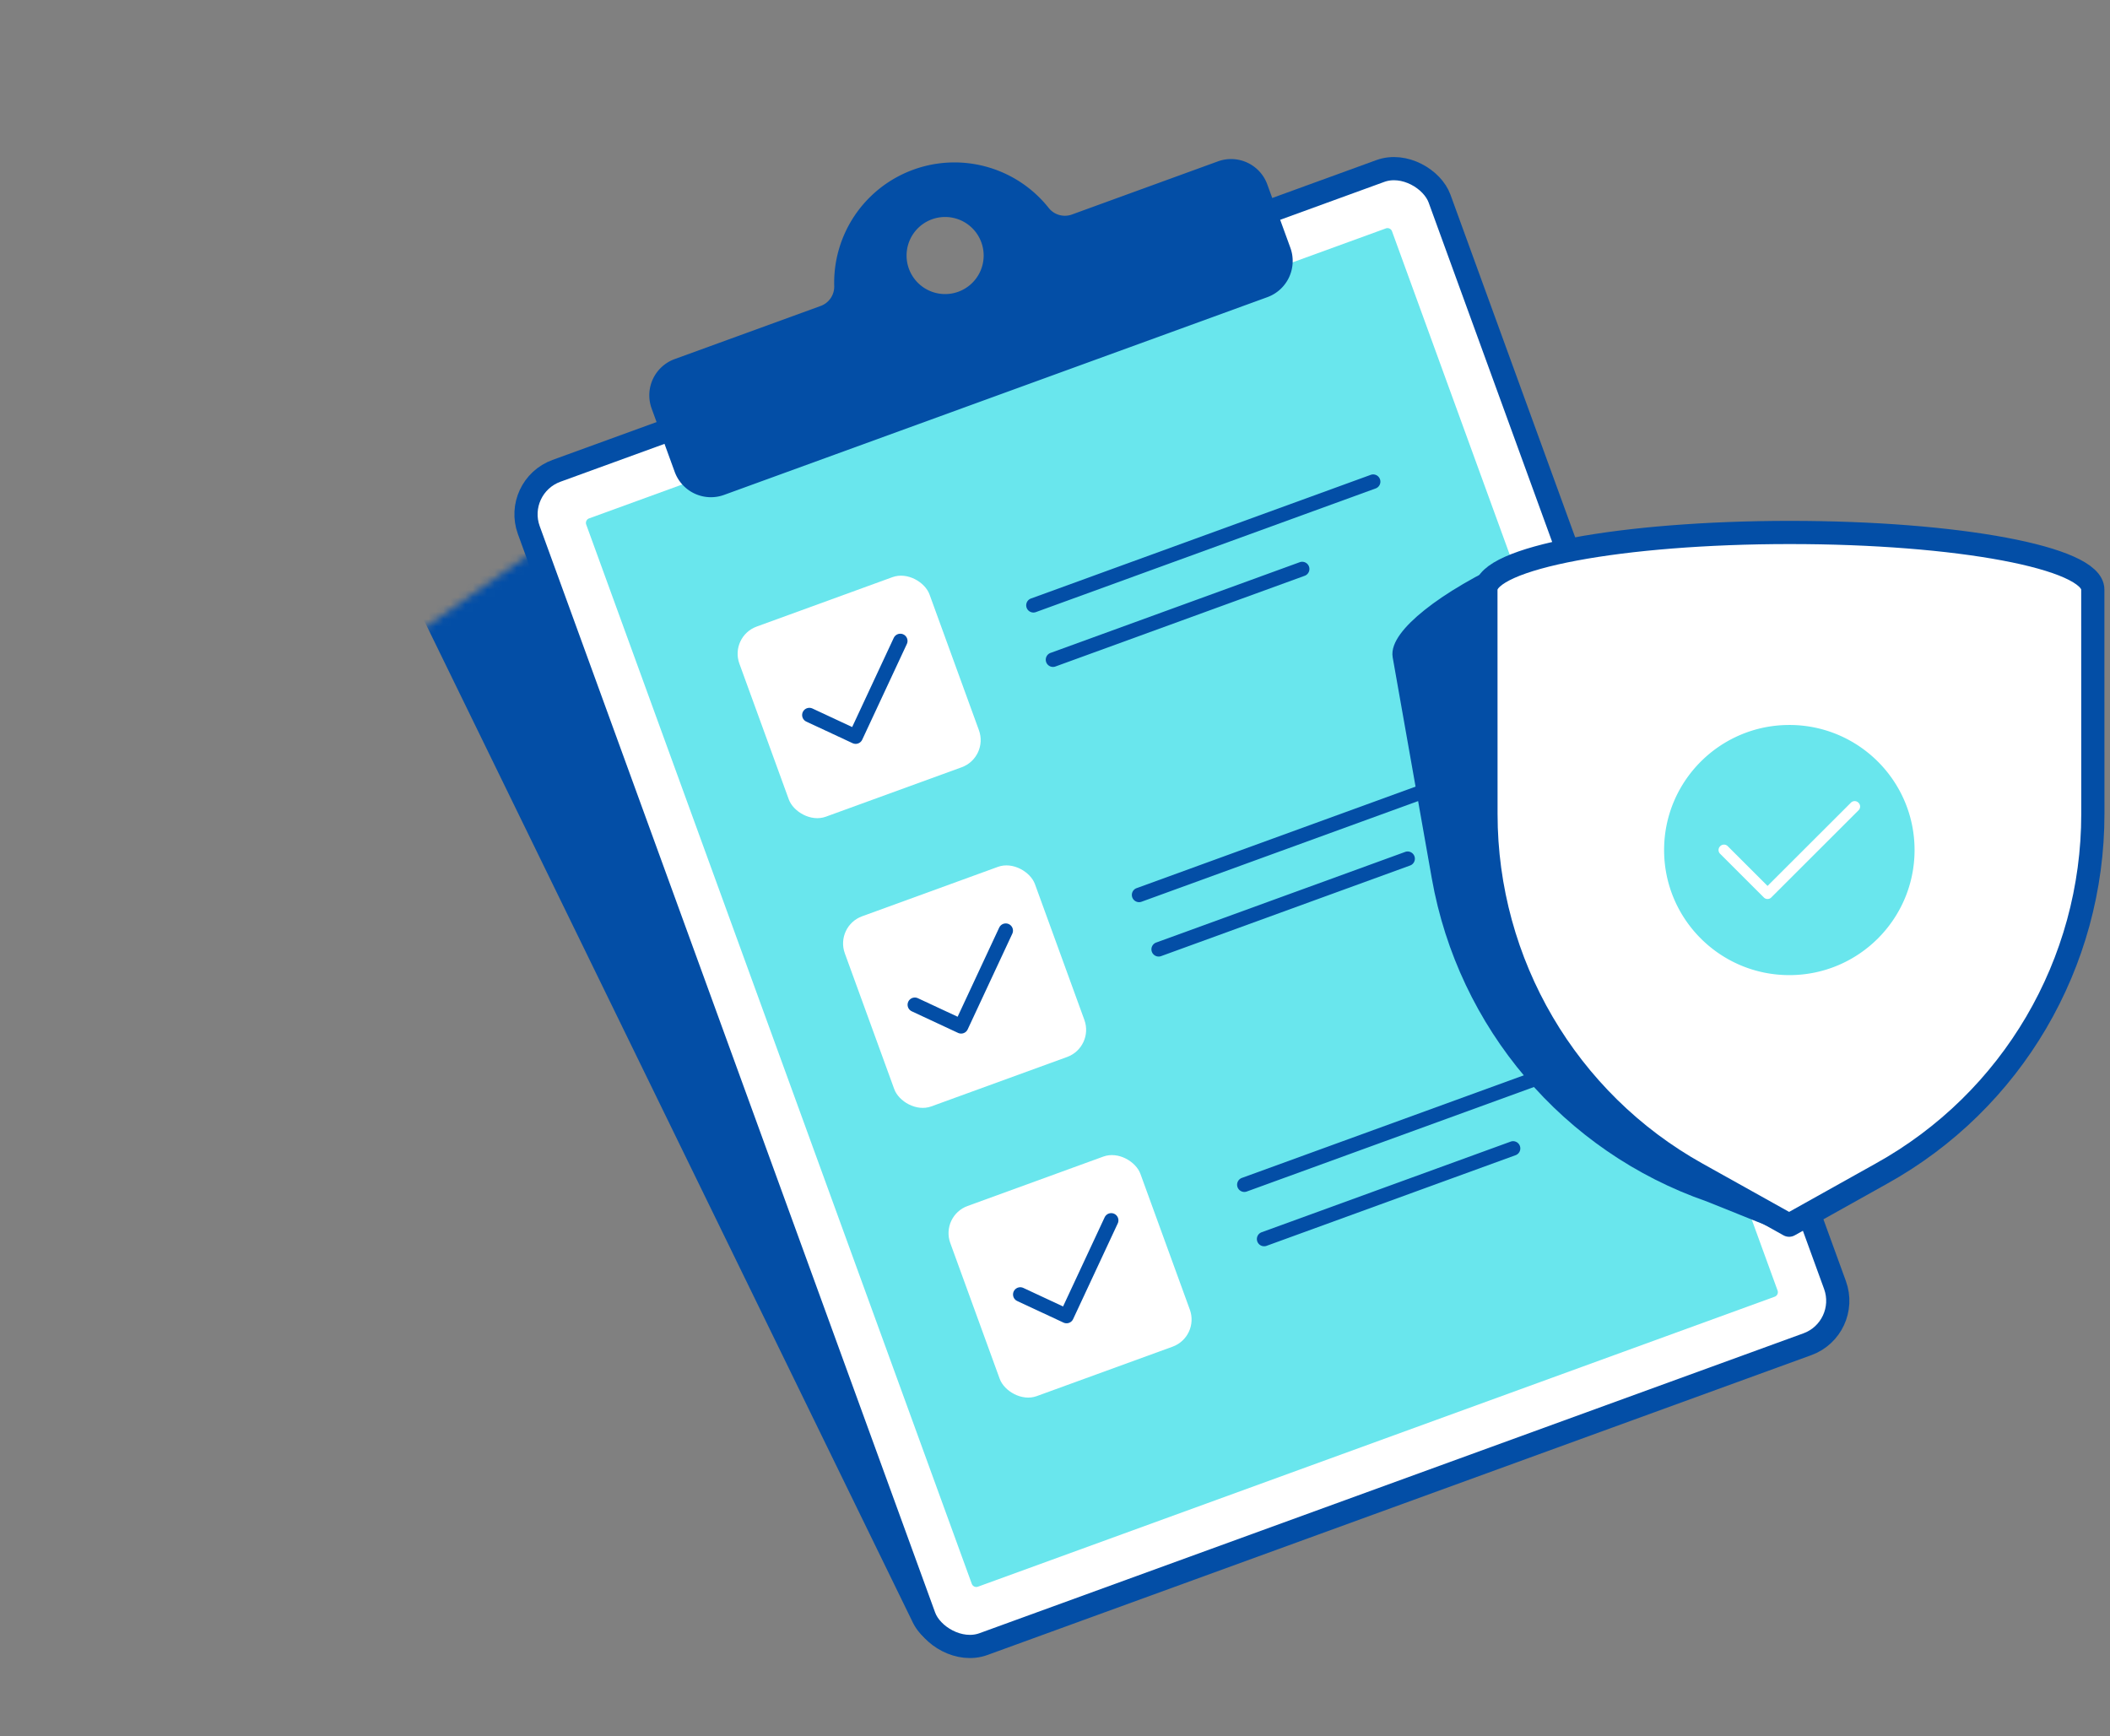 <svg width="288" height="237" fill="none" xmlns="http://www.w3.org/2000/svg"><rect width="100%" height="100%" fill="#808080" stroke="none"/><mask id="a" mask-type="alpha" maskUnits="userSpaceOnUse" x="20" y="39" width="196" height="201"><rect x="17.547" y="113.983" width="135.456" height="156.497" rx="7.891" transform="rotate(-35 17.547 113.983)" fill="#C4C4C4"/></mask><g mask="url(#a)"><path d="M55.98 80.795l121.747-59.38 71.486 146.569-115.837 56.497a6.575 6.575 0 01-8.792-3.027L55.98 80.794z" fill="#034EA6"/></g><rect x="70.02" y="66.43" width="132.289" height="170.427" rx="6.308" transform="rotate(-20 70.02 66.43)" fill="white" stroke="#034EA6" stroke-width="3.166"/><path d="M80.015 71.603a.658.658 0 01.393-.842l108.75-39.582a.658.658 0 01.843.393l52.626 144.588a.657.657 0 01-.393.842l-108.75 39.582a.658.658 0 01-.843-.393L80.015 71.603z" fill="#69E6ED"/><path fill-rule="evenodd" clip-rule="evenodd" d="M113.865 39.044a16.42 16.42 0 0129.278-10.657 2.812 2.812 0 003.164.895l19.928-7.253a5.26 5.26 0 016.742 3.144l3.149 8.65a5.26 5.26 0 01-3.144 6.742L98.834 67.553a5.26 5.26 0 01-6.742-3.144l-3.149-8.65a5.26 5.26 0 013.144-6.743l19.929-7.253a2.812 2.812 0 001.849-2.72zm16.871.803a5.261 5.261 0 10-3.6-9.886 5.261 5.261 0 003.6 9.886z" fill="#034EA6"/><rect x="99.57" y="86.878" width="27.617" height="27.617" rx="3.945" transform="rotate(-20 99.57 86.878)" fill="white"/><path d="M110.472 97.605l6.321 2.948 6.091-13.064" stroke="#034EA6" stroke-width="1.973" stroke-linecap="round" stroke-linejoin="round"/><path fill-rule="evenodd" clip-rule="evenodd" d="M140.719 81.698a.985.985 0 10.675 1.853l46.342-16.867a.987.987 0 10-.675-1.854l-46.342 16.868zm2.699 7.414a.987.987 0 10.675 1.854l33.984-12.37a.985.985 0 10-.675-1.853l-33.984 12.37z" fill="#034EA6"/><rect x="113.963" y="126.424" width="27.617" height="27.617" rx="3.945" transform="rotate(-20 113.963 126.424)" fill="white"/><path d="M124.865 137.15l6.321 2.948 6.092-13.064" stroke="#034EA6" stroke-width="1.973" stroke-linecap="round" stroke-linejoin="round"/><path fill-rule="evenodd" clip-rule="evenodd" d="M155.112 121.243a.987.987 0 00.675 1.854l46.342-16.868a.986.986 0 10-.674-1.853l-46.343 16.867zm2.699 7.415a.985.985 0 10.675 1.853l33.984-12.369a.986.986 0 00-.674-1.854l-33.985 12.37z" fill="#034EA6"/><rect x="128.357" y="165.969" width="27.617" height="27.617" rx="3.945" transform="rotate(-20 128.357 165.969)" fill="white"/><path d="M139.258 176.696l6.321 2.947 6.092-13.063" stroke="#034EA6" stroke-width="1.973" stroke-linecap="round" stroke-linejoin="round"/><path fill-rule="evenodd" clip-rule="evenodd" d="M169.506 160.788a.986.986 0 10.675 1.854l46.342-16.867a.987.987 0 00-.675-1.854l-46.342 16.867zm2.699 7.415a.986.986 0 10.675 1.854l33.984-12.37a.985.985 0 10-.675-1.853l-33.984 12.369z" fill="#034EA6"/><path d="M229.747 83.278c-8.599 1.517-16.373-9.056-22.66-6.232-10.205 4.584-16.492 9.864-16.024 12.51l5.336 30.161c3.55 20.071 17.669 36.693 36.915 43.363l10.943 4.399 11.151-9.093c15.901-12.872 26.114-32.994 22.564-53.064l-5.336-17.028c-.757-4.278-20.333-8.996-42.889-5.016z" fill="#034EA6"/><path d="M229.747 83.278c22.556-3.98 42.132.738 42.889 5.016l5.336 17.028c3.55 20.07-6.663 40.192-22.564 53.064l-11.151 9.093-10.943-4.399c-19.246-6.67-33.365-23.292-36.915-43.363l-5.336-30.16c-.468-2.647 5.819-7.927 16.024-12.51m22.66 6.231c-8.599 1.517-16.373-9.056-22.66-6.232m22.66 6.232l-22.66-6.232" stroke="#034EA6" stroke-width="1.973" stroke-miterlimit="10" stroke-linecap="round" stroke-linejoin="round"/><path d="M244.287 72.682c-22.905.006-41.473 3.464-41.472 7.808l.009 30.627c.006 20.382 11.019 39.201 28.812 49.108l12.566 7.014 12.563-7.021c17.899-9.917 28.901-28.742 28.895-49.124l-.008-30.628c-.002-4.343-18.46-7.79-41.365-7.784z" fill="white" stroke="#034EA6" stroke-width="3.166" stroke-miterlimit="10" stroke-linecap="round" stroke-linejoin="round"/><path d="M244.231 98.96c-9.438 0-17.093 7.645-17.093 17.072s7.655 17.073 17.093 17.073c9.439 0 17.093-7.646 17.093-17.073s-7.654-17.073-17.093-17.073zm9.439 11.653l-11.891 11.877a.678.678 0 01-.521.222.676.676 0 01-.52-.222l-5.945-5.939a.716.716 0 010-1.039.718.718 0 011.04 0l5.425 5.419 11.371-11.357a.72.72 0 011.041 0 .717.717 0 010 1.039z" fill="#69E6ED"/></svg>